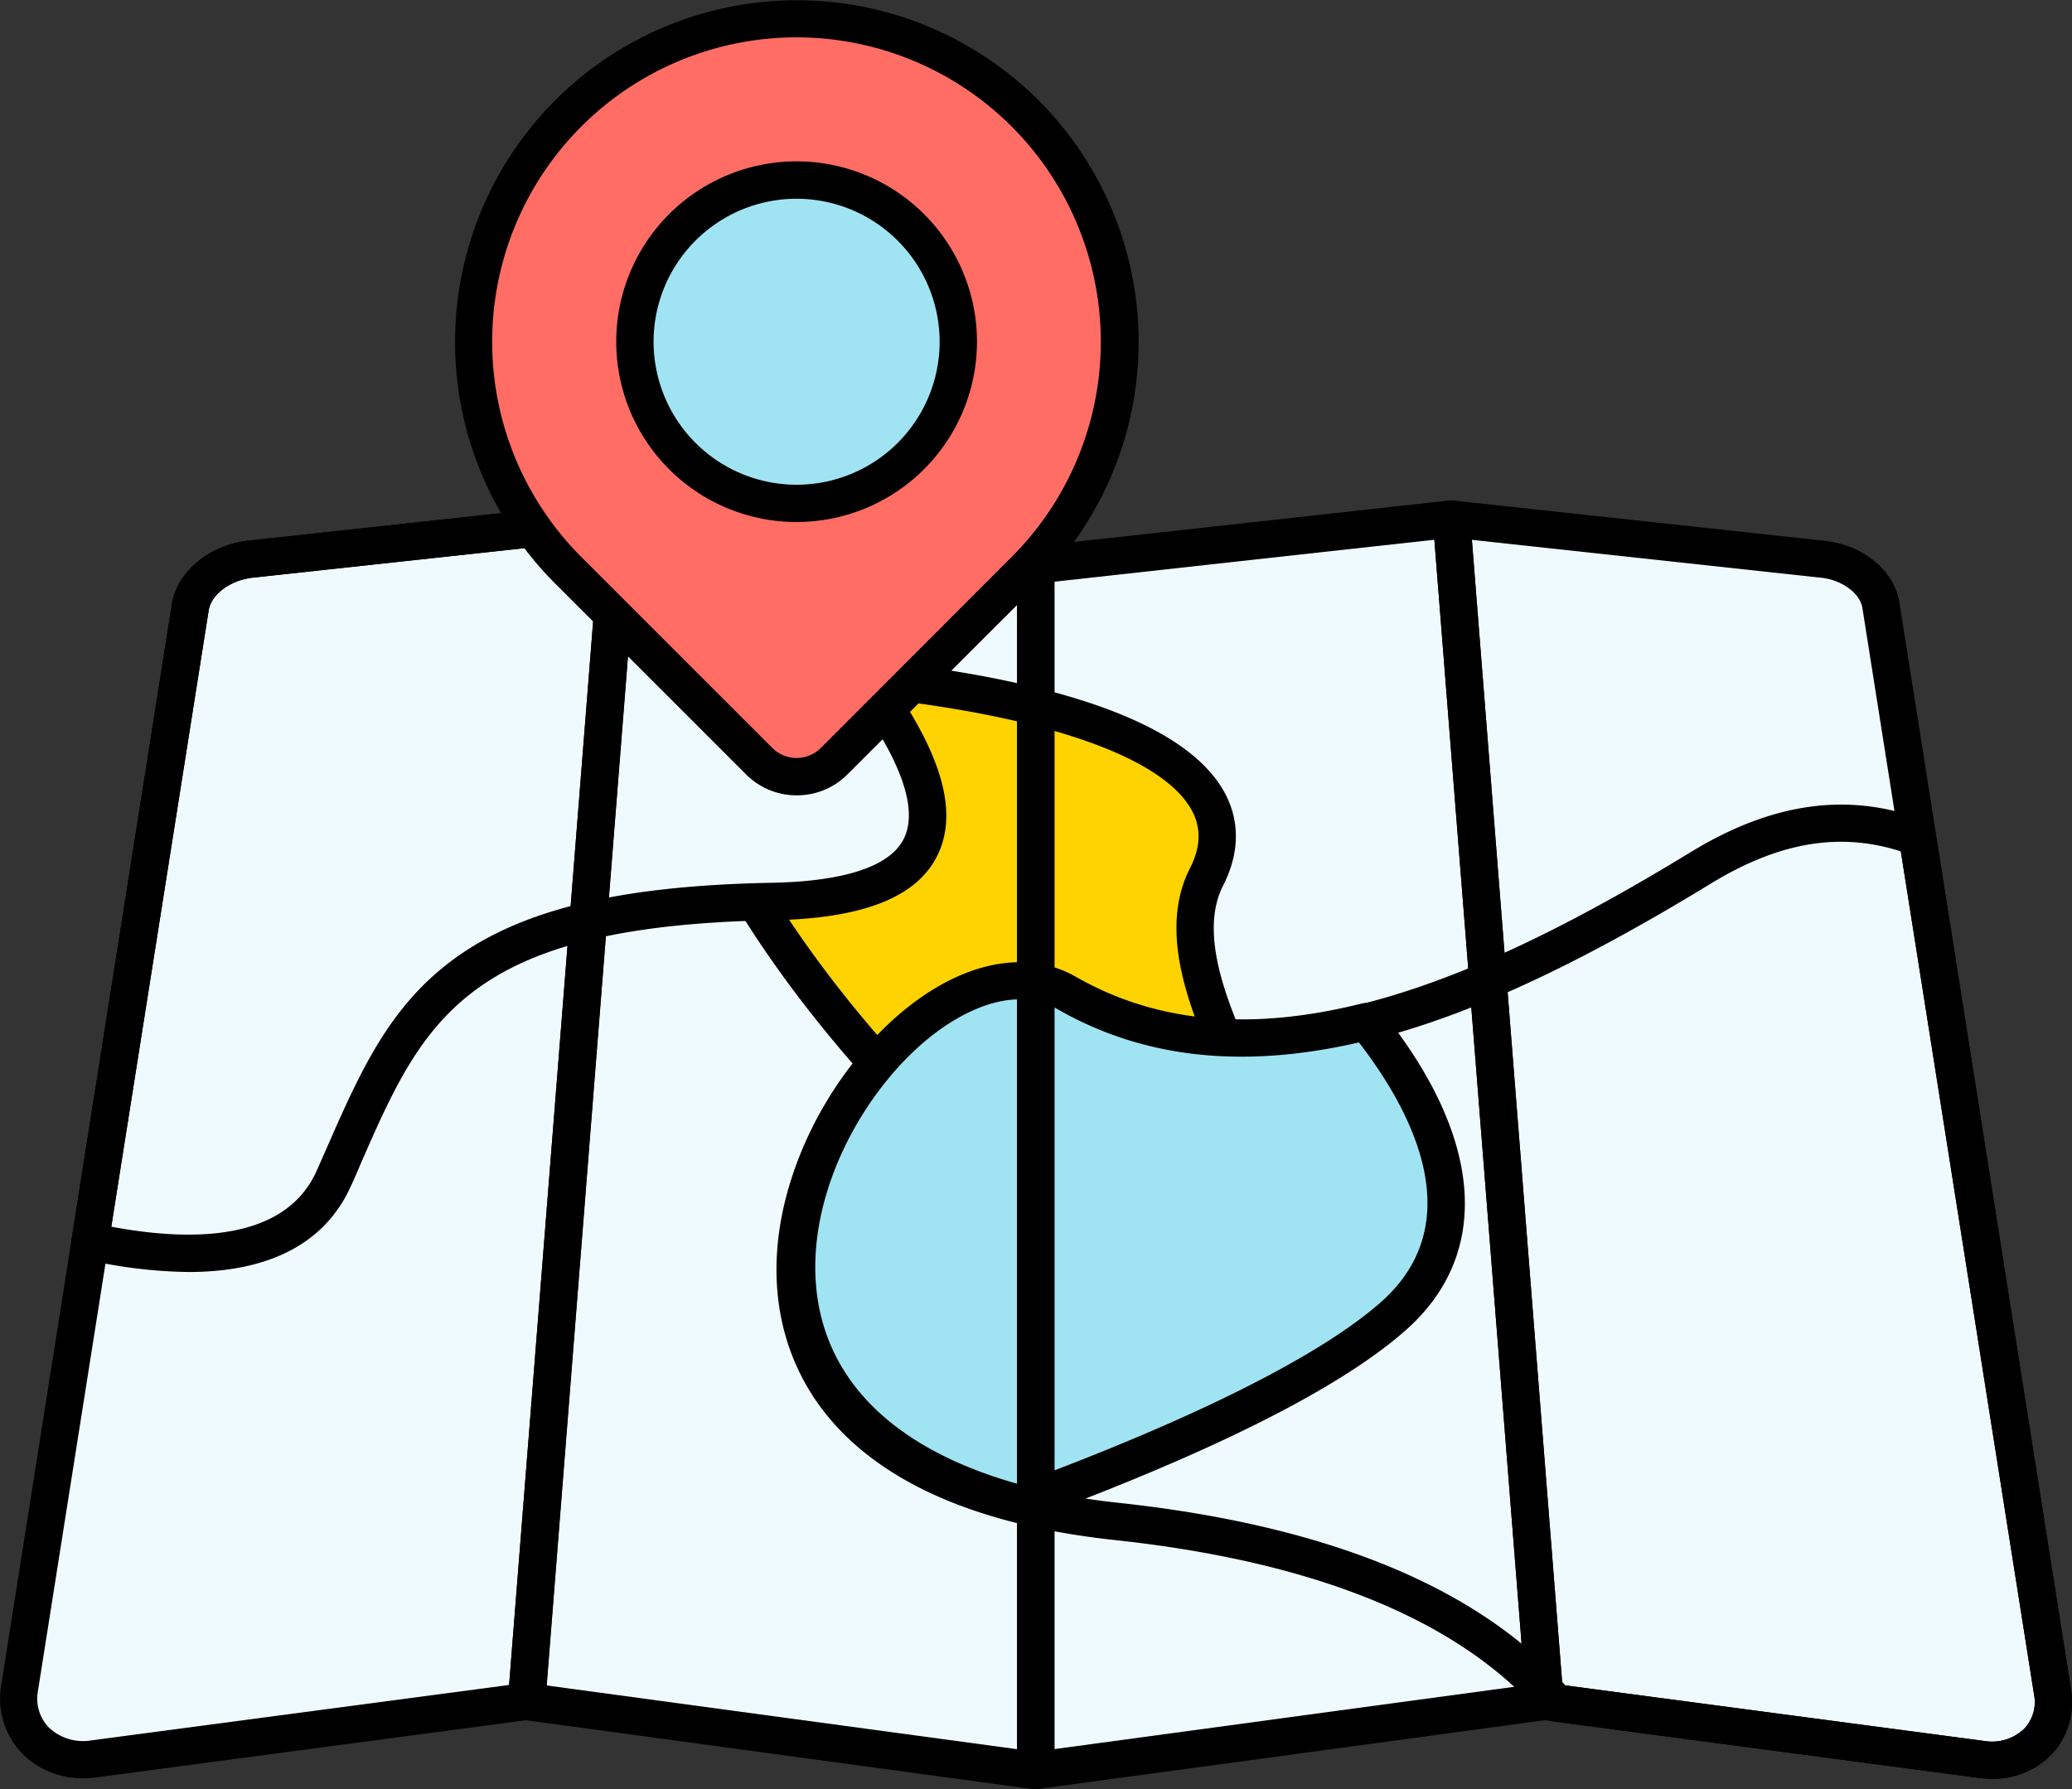   <svg xmlns="http://www.w3.org/2000/svg" viewBox="0 0 499.37 431.29" width="100%" style="vertical-align: middle; max-width: 100%; width: 100%;">
   <rect x="0" y="0" width="499.37" height="431.29" fill="#333333" stroke="none"/>
   <g>
    <g>
     <path d="M60.43,134.78l89-9.66,100.19,11.07,100.2-11.07,89.62,9.73c7.07.77,13,5.46,13.86,11l41.39,262c1.57,10-6.49,17.69-17.09,16.29l-105.26-14L249.61,426.79,126.9,410.16,22.67,424c-11.14,1.48-19.62-6.66-18-17.12L45.86,146.39C46.79,140.52,53,135.59,60.43,134.78Z" fill="rgb(239,250,255)">
     </path>
     <path d="M257,239.33c44.17,25.28,97.85,3.48,152.85-30.11,21-12.85,37.73-12.8,52.25-7.36l32.55,206c1.57,10-6.49,17.69-17.09,16.29L375,410.52C358.07,390.91,326.9,373,269.2,366.75,128.12,351.51,214.42,214.94,257,239.33Z" fill="rgb(239,250,255)">
     </path>
     <path d="M480.06,428.79a24.43,24.43,0,0,1-3.06-.2L374.42,415a4.54,4.54,0,0,1-2.82-1.52c-19.67-22.77-54.28-37-102.88-42.23-55.71-6-73.92-30.08-79.39-49.2-3.91-13.67-2.57-29.09,3.88-44.59,5.69-13.67,15.14-26.35,25.92-34.8,14.15-11.09,28.78-13.72,40.14-7.22,19.53,11.18,42.11,13.33,69,6.57,22.37-5.63,47.55-17.26,79.23-36.61,19.65-12,38-14.53,56.18-7.73a4.5,4.5,0,0,1,2.87,3.51l32.54,206a18.42,18.42,0,0,1-4.86,15.92A19.6,19.6,0,0,1,480.06,428.79ZM377.27,406.28l100.92,13.39a11.18,11.18,0,0,0,9.63-2.91,9.34,9.34,0,0,0,2.41-8.22L458.11,205.23c-14.77-4.74-29.43-2.23-45.89,7.83-32.47,19.84-58.44,31.8-81.73,37.66-29.28,7.35-54,4.91-75.7-7.48h0c-8-4.59-19-2.23-30.11,6.48-23.86,18.71-32.31,50.2-26.7,69.83,6.76,23.62,31.55,38.39,71.7,42.73C319.72,367.69,355.9,382.49,377.27,406.28Z" fill="rgb(0,0,0)">
     </path>
     <path d="M182.44,161.51c81.72,4,121.84,23.33,108.36,49.81-16.45,32.32,47.38,90.15,12.71,99.56C246.94,326.23,120.42,158.52,182.44,161.51Z" fill="rgb(254, 211, 0)">
     </path>
     <path d="M295.59,316.39c-12.33,0-27-5.82-43.73-17.39-17.46-12.07-36.21-29.92-52.8-50.26-13-15.9-23.72-32.33-30.28-46.26-7.64-16.24-9.49-28.48-5.49-36.41,2.24-4.45,7.45-9.63,19.37-9h0c35.64,1.72,97.6,8.35,112.13,33.38,4.08,7,4.09,15,0,23-6.8,13.37,3.08,33.59,11.79,51.43,8.08,16.53,15,30.81,10.41,41-2.07,4.57-6.22,7.72-12.32,9.38A34.65,34.65,0,0,1,295.59,316.39ZM180.82,166c-7.4,0-9,3.1-9.5,4.16-5.48,10.87,9.11,41.53,34.71,72.92,28.83,35.34,71.26,70.28,96.3,63.49,5.11-1.39,6.14-3.67,6.48-4.42,2.9-6.38-3.81-20.1-10.29-33.38-9.64-19.73-20.57-42.1-11.73-59.46,2.69-5.28,2.76-10,.22-14.36-8.92-15.37-48.09-26.17-104.79-28.91C181.73,166,181.27,166,180.82,166Z" fill="rgb(0,0,0)">
     </path>
     <path d="M60.43,134.78l89-9.66,27.52,3c36.33,36.23,78.93,87.94,9.24,89.18-80.66,1.45-88.86,28.47-105.68,66.58-9.12,20.66-35.65,20.39-58.79,15.34L45.86,146.39C46.79,140.52,53,135.59,60.43,134.78Z" fill="rgb(239,250,255)">
     </path>
     <path d="M45.46,306.63a116.61,116.61,0,0,1-24.71-3,4.5,4.5,0,0,1-3.49-5.1L41.41,145.69c1.25-7.88,9-14.35,18.54-15.38l89-9.66a4,4,0,0,1,1,0l27.52,3a4.44,4.44,0,0,1,2.68,1.29c38.25,38.12,53,63.51,46.39,79.89-4.44,11-17.6,16.57-40.24,17-74.29,1.33-84.32,24.28-99.5,59q-1,2.42-2.14,4.89C78.51,299.57,65.15,306.62,45.46,306.63ZM26.82,295.71c19.25,3.61,42,3.6,49.56-13.61q1.09-2.46,2.14-4.86c8-18.2,14.82-33.91,30.05-45.44,16.46-12.44,40.37-18.29,77.53-19,12.63-.23,28.44-2.38,32.05-11.34,6.06-15-19.91-45.61-43.28-69l-25.46-2.81-88.49,9.6-.49-4.47.49,4.47c-5.35.58-10,4-10.62,7.84Z" fill="rgb(0,0,0)">
     </path>
     <path d="M257,239.33c21.73,12.44,46.2,13.39,72.22,6.93,19.73,24.37,28.49,51.85,6.3,71.23-19,16.59-57.61,33.07-90,45C139.41,334,217,216.41,257,239.33Z" fill="rgb(160, 228, 243)">
     </path>
     <path d="M245.6,367a4.56,4.56,0,0,1-1.16-.15c-40.79-10.93-53-33.73-56.05-50.92-5.31-29.94,13.22-61.17,33.37-75.35,13.24-9.32,26.91-11.19,37.51-5.13,19.33,11.07,41.87,13.19,68.9,6.47a4.5,4.5,0,0,1,4.58,1.54c24.86,30.71,27,58.94,5.76,77.45-16,14-46.75,29.39-91.35,45.81A4.43,4.43,0,0,1,245.6,367Zm.13-126.1c-7.4,0-14.51,4-18.79,7-18.13,12.76-34.18,41.09-29.69,66.41,3.67,20.64,20.3,35.64,48.15,43.43,42.25-15.64,72.38-30.72,87.19-43.65,22.28-19.45,7.26-46.84-5.08-62.8-28.16,6.46-52,3.81-72.72-8.06A17.86,17.86,0,0,0,245.73,240.87Z" fill="rgb(0,0,0)">
     </path>
     <path d="M480.06,428.79a24.43,24.43,0,0,1-3.06-.2l-105.26-14a4.5,4.5,0,0,1-3.9-4.1l-22.51-285a4.5,4.5,0,0,1,5-4.83l89.62,9.73c9.12,1,16.62,7.21,17.82,14.81l41.38,262a18.4,18.4,0,0,1-4.86,15.91A19.6,19.6,0,0,1,480.06,428.79ZM376.53,406.18l101.66,13.49a11.18,11.18,0,0,0,9.63-2.91,9.34,9.34,0,0,0,2.41-8.22l-41.38-262c-.56-3.53-4.91-6.72-9.9-7.27l-84.22-9.14Z" fill="rgb(0,0,0)">
     </path>
     <path d="M249.62,431.29a4.48,4.48,0,0,1-4.5-4.5V136.19a4.5,4.5,0,0,1,4-4.48l100.2-11.06a4.51,4.51,0,0,1,5,4.12l22.52,285a4.51,4.51,0,0,1-3.89,4.81L250.22,431.25A4,4,0,0,1,249.62,431.29Zm4.5-291.07V421.64l113.39-15.37L345.69,130.11Z" fill="rgb(0,0,0)">
     </path>
     <path d="M249.62,431.29a4.08,4.08,0,0,1-.61,0L126.29,414.62a4.51,4.51,0,0,1-3.88-4.81l22.52-285a4.51,4.51,0,0,1,5-4.12l100.2,11.06a4.51,4.51,0,0,1,4,4.48v290.6a4.5,4.5,0,0,1-4.5,4.5Zm-117.9-25,113.4,15.37V140.22l-91.58-10.11Z" fill="rgb(0,0,0)">
     </path>
     <path d="M20.07,428.66a20.31,20.31,0,0,1-14.76-6,19.1,19.1,0,0,1-5-16.52L41.41,145.69c1.25-7.88,9-14.35,18.54-15.38l89-9.66a4.5,4.5,0,0,1,5,4.83l-22.51,285a4.5,4.5,0,0,1-3.9,4.1L23.26,428.45A24.76,24.76,0,0,1,20.07,428.66ZM144.5,130.18l-83.58,9.07c-5.35.58-10,4-10.62,7.84L9.15,407.58a10.05,10.05,0,0,0,2.6,8.83,12,12,0,0,0,10.32,3.12h0L122.7,406.18Z" fill="rgb(0,0,0)">
     </path>
     <path d="M192,4.5h65.12a12.75,12.75,0,0,1,12.75,12.75V82.38A77.88,77.88,0,0,1,192,160.25h0a77.88,77.88,0,0,1-77.88-77.88v0A77.88,77.88,0,0,1,192,4.5Z" transform="translate(385.99 4.87) rotate(135)" fill="rgb(255, 109, 100)">
     </path>
     <path d="M192,191.72a17.13,17.13,0,0,1-12.2-5.05l-46-46a82.37,82.37,0,1,1,116.5,0l-46.05,46A17.13,17.13,0,0,1,192,191.72ZM192,9A73.38,73.38,0,0,0,140.1,134.26l46.05,46.05a8.27,8.27,0,0,0,11.67,0h0l46-46.05A73.38,73.38,0,0,0,192,9Z" fill="rgb(0,0,0)">
     </path>
     <circle cx="191.99" cy="82.38" r="38.96" fill="rgb(160, 228, 243)">
     </circle>
     <path d="M192,125.84a43.47,43.47,0,1,1,43.46-43.46A43.51,43.51,0,0,1,192,125.84Zm0-77.93a34.47,34.47,0,1,0,34.46,34.47A34.5,34.5,0,0,0,192,47.91Z" fill="rgb(0,0,0)">
     </path>
    </g>
   </g>
  </svg>
